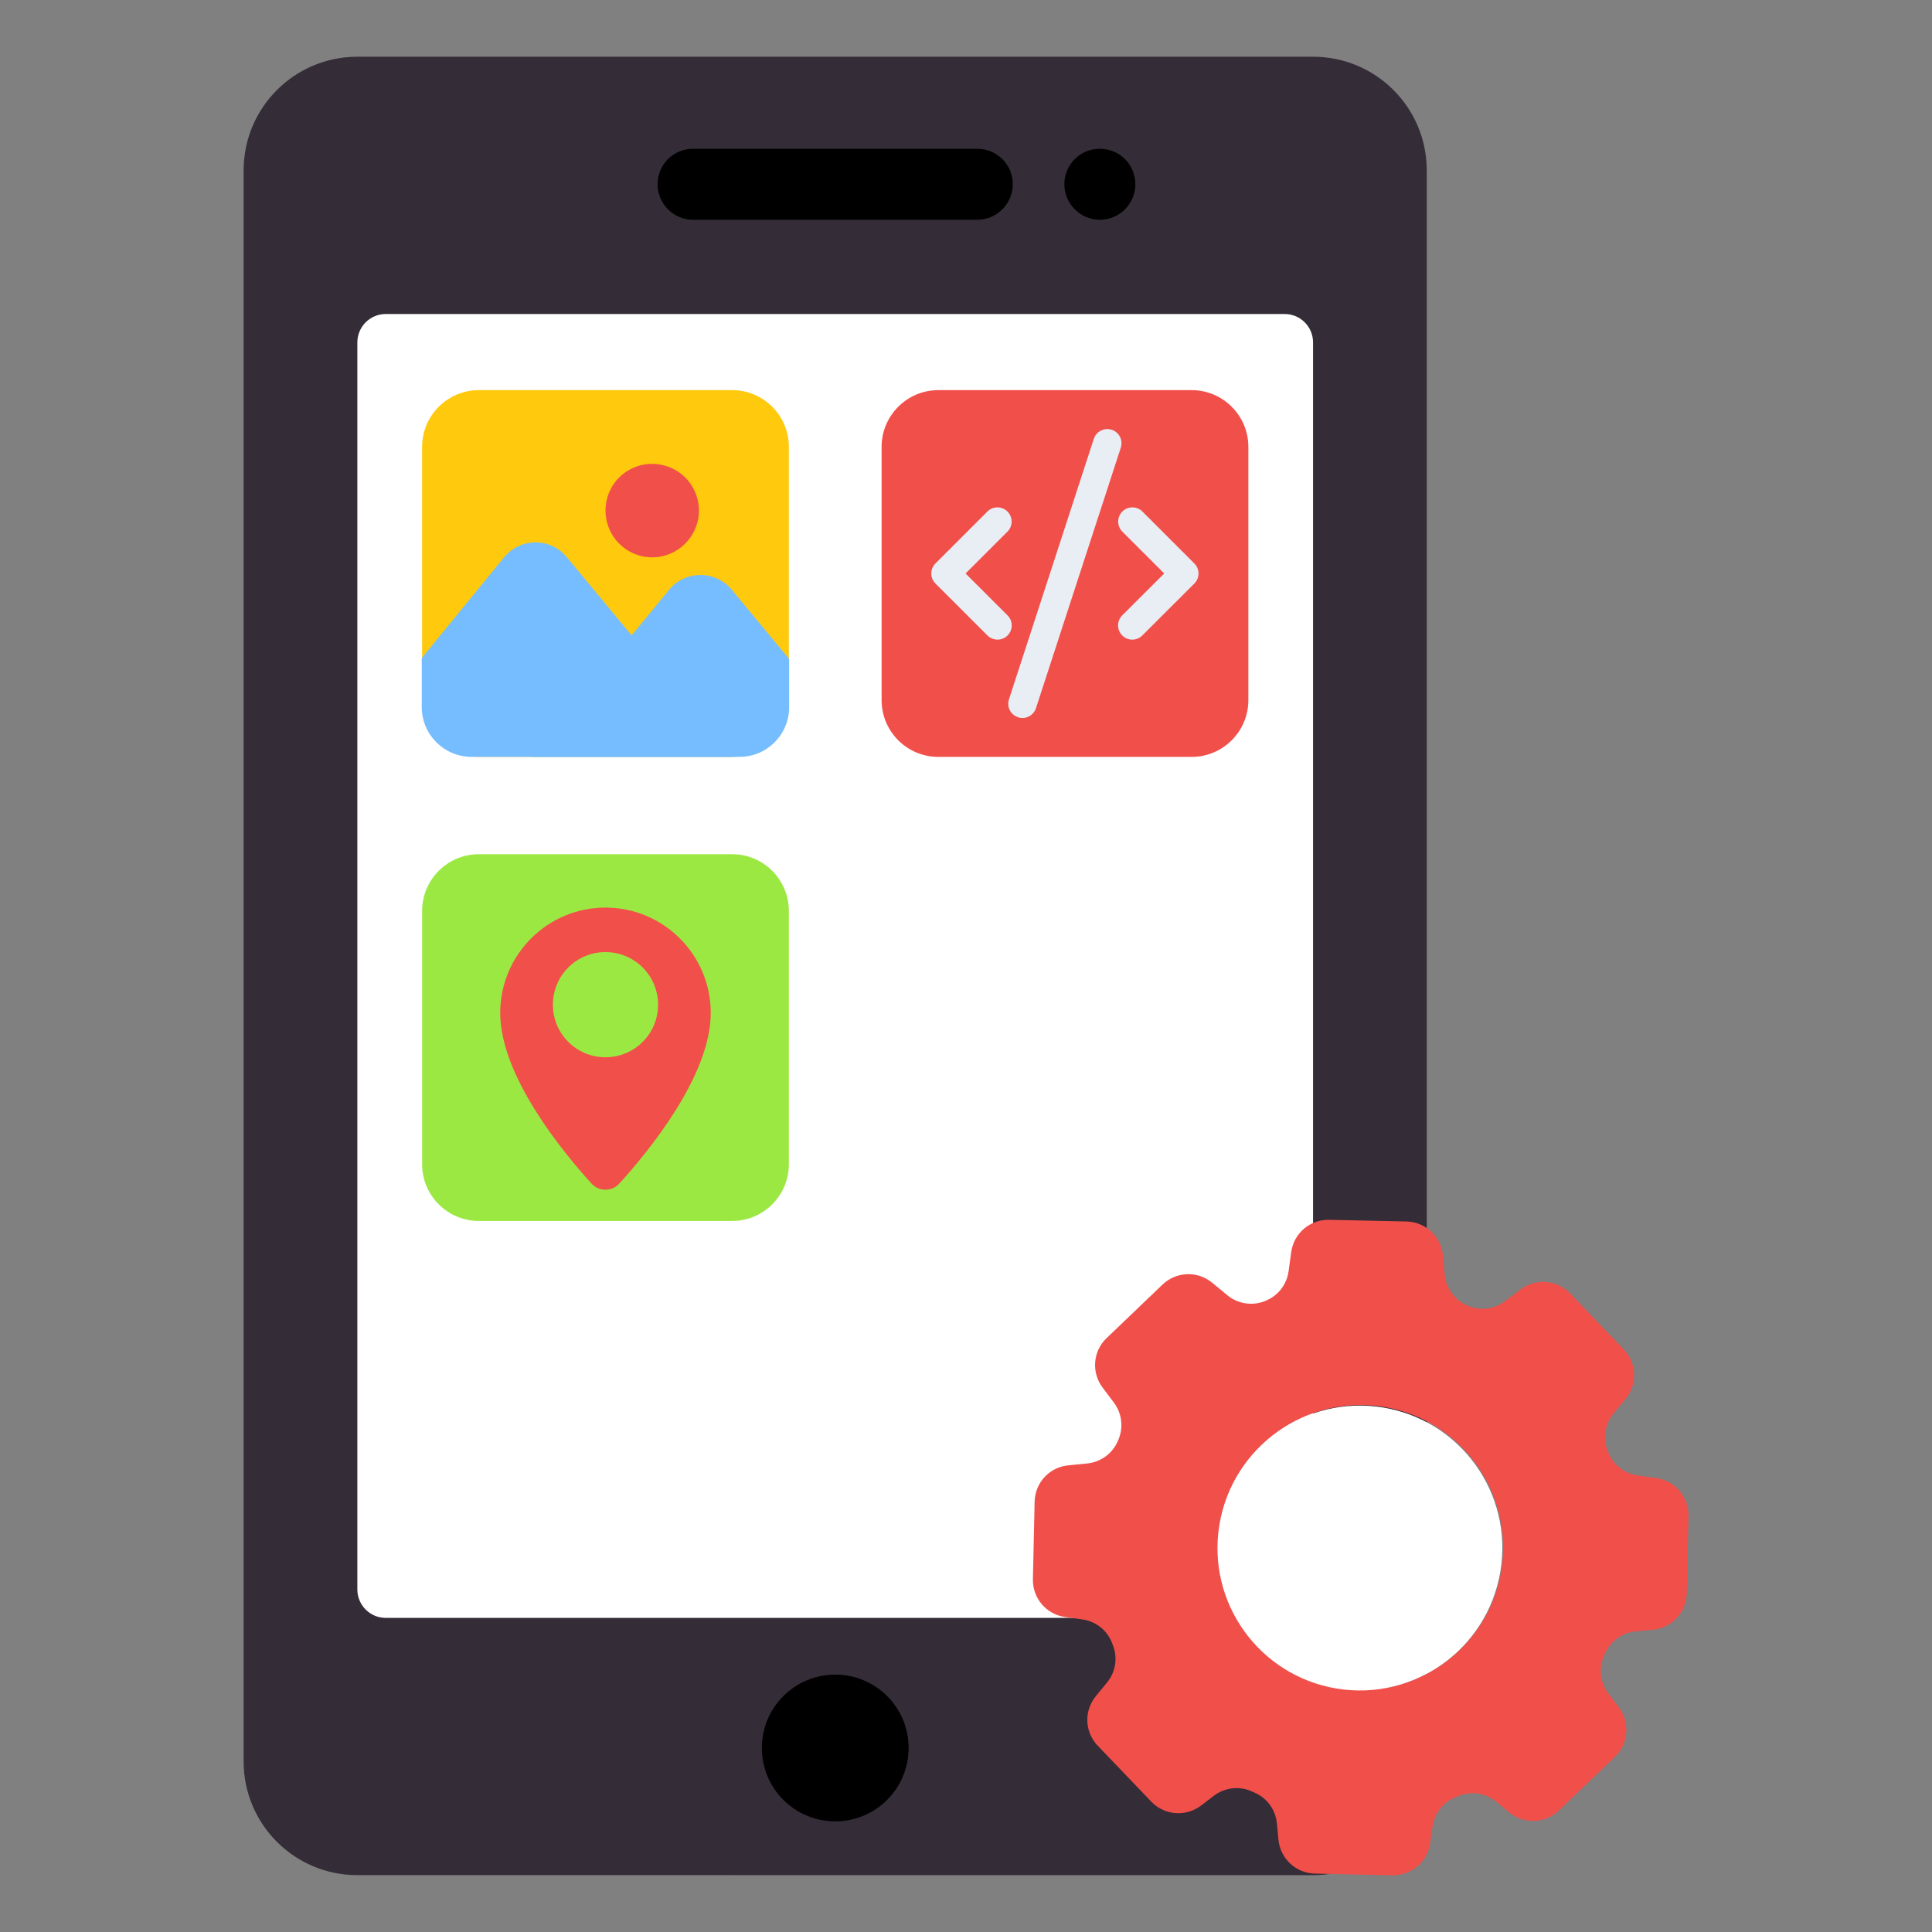<svg width="60" height="60" viewBox="0 0 60 60" fill="none" xmlns="http://www.w3.org/2000/svg">
<rect x="0" y="0" width="60" height="60" fill="#808080" stroke="none"/>
<path d="M40.78 58.235L11.096 58.234C9.147 58.234 7.566 56.654 7.566 54.705L7.566 5.291C7.566 3.342 9.147 1.762 11.096 1.762L40.78 1.762C42.729 1.762 44.309 3.342 44.309 5.291L44.309 54.705C44.309 56.654 42.729 58.235 40.78 58.235Z" fill="#342C37"/>
<path d="M39.896 50.245L11.98 50.245C11.49 50.245 11.098 49.847 11.098 49.362L11.098 10.634C11.098 10.149 11.49 9.752 11.98 9.752L39.896 9.752C40.386 9.752 40.778 10.149 40.778 10.634L40.778 49.362C40.778 49.848 40.386 50.245 39.896 50.245Z" fill="white"/>
<path d="M25.941 56.564C24.679 56.564 23.66 55.545 23.66 54.283C23.66 53.026 24.679 52.007 25.941 52.007C27.198 52.007 28.218 53.026 28.218 54.283C28.218 55.545 27.198 56.564 25.941 56.564Z" fill="black"/>
<path d="M35.259 5.722C35.259 6.325 34.77 6.825 34.157 6.825C33.545 6.825 33.055 6.325 33.055 5.722C33.055 5.11 33.545 4.62 34.157 4.62C34.77 4.62 35.259 5.11 35.259 5.722Z" fill="black"/>
<path d="M31.454 5.722C31.454 6.325 30.955 6.825 30.352 6.825H21.524C20.912 6.825 20.422 6.325 20.422 5.722C20.422 5.11 20.912 4.62 21.524 4.62H30.352C30.955 4.62 31.454 5.11 31.454 5.722Z" fill="black"/>
<path d="M24.499 13.878V21.744C24.499 22.716 23.71 23.506 22.737 23.506H14.871C13.899 23.506 13.109 22.716 13.109 21.744V13.878C13.109 12.906 13.899 12.116 14.871 12.116H22.737C23.71 12.116 24.499 12.906 24.499 13.878Z" fill="#FFC90D"/>
<path d="M38.769 13.878V21.744C38.769 22.716 37.979 23.506 37.007 23.506H29.141C28.168 23.506 27.379 22.716 27.379 21.744V13.878C27.379 12.906 28.168 12.116 29.141 12.116H37.007C37.979 12.116 38.769 12.906 38.769 13.878Z" fill="#F14F4A"/>
<path d="M24.499 28.29V36.156C24.499 37.129 23.71 37.918 22.737 37.918H14.871C13.899 37.918 13.109 37.129 13.109 36.156V28.29C13.109 27.318 13.899 26.528 14.871 26.528H22.737C23.71 26.528 24.499 27.318 24.499 28.29Z" fill="#9CE843"/>
<path d="M30.979 19.864C30.866 19.864 30.753 19.821 30.667 19.736L29.052 18.123C28.968 18.04 28.922 17.928 28.922 17.811C28.922 17.694 28.968 17.581 29.051 17.499L30.664 15.886C30.836 15.714 31.115 15.714 31.288 15.886C31.46 16.058 31.46 16.338 31.288 16.51L29.987 17.81L31.29 19.111C31.463 19.283 31.463 19.562 31.291 19.735C31.205 19.821 31.092 19.864 30.979 19.864Z" fill="#E9EDF4"/>
<path d="M35.164 19.864C35.051 19.864 34.938 19.821 34.852 19.735C34.68 19.562 34.68 19.283 34.852 19.111L36.156 17.81L34.855 16.51C34.683 16.338 34.683 16.058 34.855 15.886C35.028 15.714 35.307 15.714 35.479 15.886L37.092 17.499C37.175 17.581 37.221 17.694 37.221 17.811C37.221 17.928 37.175 18.04 37.091 18.123L35.475 19.736C35.389 19.821 35.277 19.864 35.164 19.864Z" fill="#E9EDF4"/>
<path d="M31.754 22.298C31.709 22.298 31.663 22.291 31.617 22.276C31.386 22.201 31.259 21.952 31.334 21.72L33.969 13.629C34.044 13.398 34.293 13.273 34.525 13.346C34.757 13.422 34.883 13.671 34.808 13.902L32.173 21.993C32.113 22.179 31.94 22.298 31.754 22.298Z" fill="#E9EDF4"/>
<path d="M18.801 28.186C17 28.186 15.535 29.651 15.535 31.458C15.535 33.417 17.482 35.781 18.37 36.756C18.602 37.012 19 37.012 19.233 36.757C20.122 35.781 22.073 33.417 22.073 31.458C22.073 29.651 20.608 28.186 18.801 28.186ZM18.801 32.834C17.901 32.834 17.171 32.105 17.171 31.204C17.171 30.298 17.901 29.568 18.801 29.568C19.708 29.568 20.437 30.298 20.437 31.204C20.437 32.105 19.708 32.834 18.801 32.834Z" fill="#F14F4A"/>
<path d="M24.508 20.466V21.962C24.508 22.811 23.821 23.505 22.965 23.505H16.531L19.617 19.733L20.774 18.321C21.276 17.704 22.217 17.704 22.726 18.314L24.508 20.466Z" fill="#76BDFF"/>
<path d="M22.741 23.505H14.64C13.792 23.505 13.098 22.811 13.098 21.962V20.435L15.651 17.311C16.16 16.693 17.094 16.686 17.603 17.303L19.616 19.733L22.741 23.505Z" fill="#76BDFF"/>
<path d="M21.706 15.857C21.706 16.655 21.054 17.308 20.255 17.308C19.448 17.308 18.805 16.655 18.805 15.857C18.805 15.05 19.448 14.406 20.255 14.406C21.054 14.406 21.706 15.05 21.706 15.857Z" fill="#F14F4A"/>
<path d="M40.1 38.884L40.018 39.481C39.961 39.899 39.681 40.252 39.285 40.405C39.279 40.405 39.276 40.408 39.273 40.411C38.88 40.561 38.439 40.492 38.115 40.224L37.647 39.837C37.191 39.461 36.529 39.486 36.104 39.893L34.367 41.556C33.939 41.963 33.889 42.627 34.244 43.095L34.59 43.555C34.846 43.893 34.896 44.343 34.726 44.729C34.72 44.741 34.714 44.755 34.708 44.767C34.541 45.15 34.172 45.411 33.758 45.45L33.182 45.507C32.594 45.56 32.143 46.047 32.131 46.637L32.078 49.043C32.066 49.633 32.495 50.139 33.08 50.218L33.611 50.292C34.029 50.349 34.386 50.629 34.536 51.025C34.544 51.052 34.556 51.076 34.564 51.1C34.717 51.49 34.645 51.934 34.374 52.258L34.036 52.67C33.658 53.126 33.682 53.788 34.089 54.213L35.756 55.953C36.163 56.378 36.823 56.431 37.295 56.077L37.7 55.768C38.038 55.512 38.488 55.459 38.871 55.632C38.904 55.647 38.936 55.663 38.969 55.675C39.355 55.843 39.616 56.211 39.655 56.628L39.704 57.135C39.76 57.723 40.247 58.174 40.837 58.187L43.241 58.239C43.827 58.251 44.334 57.822 44.415 57.237L44.486 56.733C44.543 56.318 44.82 55.961 45.213 55.811C45.246 55.8 45.279 55.786 45.312 55.771C45.705 55.615 46.15 55.688 46.473 55.958L46.867 56.284C47.324 56.66 47.986 56.635 48.411 56.228L50.151 54.562C50.576 54.155 50.629 53.494 50.274 53.023L49.948 52.593C49.695 52.258 49.642 51.814 49.812 51.428C49.821 51.405 49.834 51.384 49.843 51.357C50.01 50.969 50.378 50.704 50.796 50.662L51.333 50.614C51.918 50.558 52.372 50.071 52.385 49.481L52.437 47.078C52.449 46.488 52.017 45.982 51.435 45.903L50.862 45.822C50.447 45.765 50.093 45.488 49.943 45.098C49.937 45.086 49.935 45.074 49.929 45.062C49.773 44.669 49.842 44.225 50.11 43.898L50.482 43.448C50.857 42.995 50.833 42.33 50.426 41.905L48.762 40.168C48.355 39.743 47.692 39.689 47.223 40.044L46.739 40.411C46.404 40.664 45.956 40.718 45.574 40.547C45.568 40.544 45.562 40.541 45.559 40.541C45.173 40.371 44.906 40.006 44.867 39.586L44.811 38.986C44.755 38.398 44.268 37.947 43.678 37.934L41.277 37.882C40.685 37.869 40.181 38.298 40.1 38.884ZM46.682 48.156C46.629 50.599 44.604 52.537 42.162 52.484C39.717 52.431 37.78 50.406 37.833 47.964C37.886 45.522 39.908 43.583 42.353 43.636C44.796 43.689 46.735 45.714 46.682 48.156Z" fill="#F14F4A"/>
<path d="M46.596 48.801C46.997 46.392 45.369 44.113 42.959 43.712C40.549 43.312 38.271 44.94 37.87 47.35C37.469 49.76 39.098 52.038 41.508 52.439C43.917 52.839 46.196 51.211 46.596 48.801Z" fill="white"/>
</svg>
